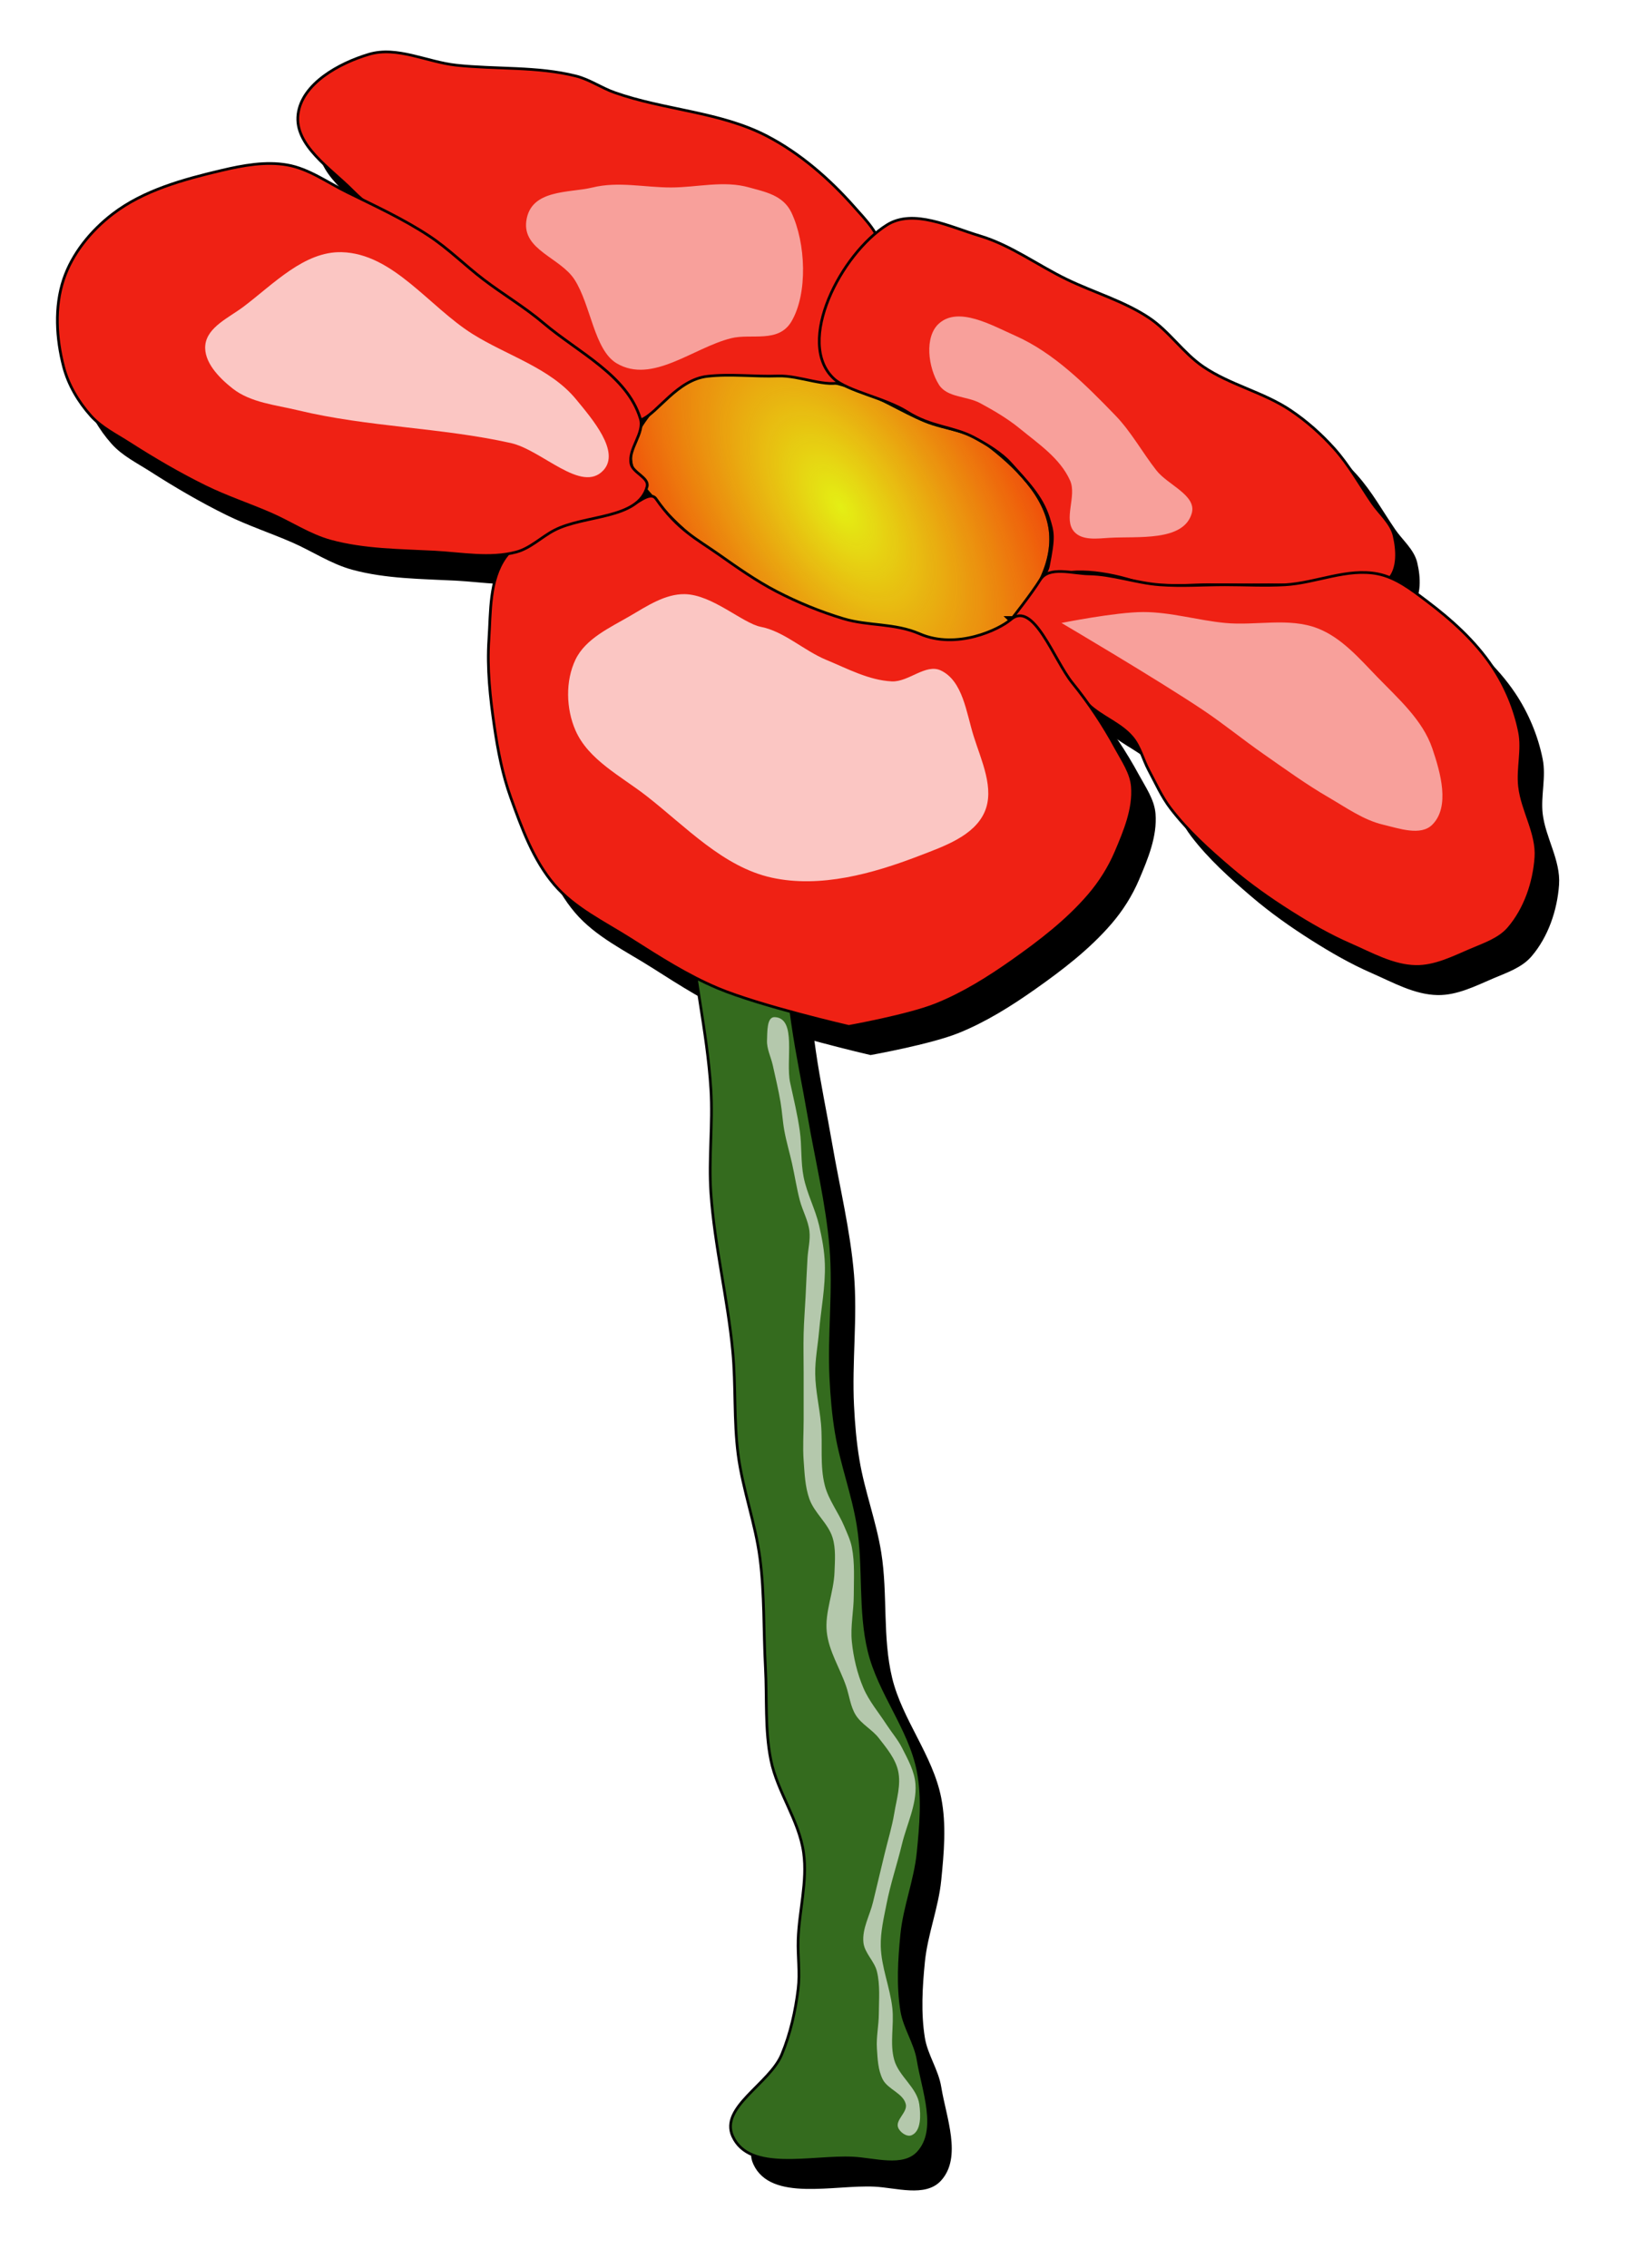 <svg xmlns="http://www.w3.org/2000/svg" viewBox="0 0 606.49 840.45"><defs><filter id="b" height="1.369" width="1.178" color-interpolation-filters="sRGB" y="-.185" x="-.089"><feGaussianBlur stdDeviation="3.441"/></filter><filter id="c" height="1.268" width="1.217" color-interpolation-filters="sRGB" y="-.134" x="-.109"><feGaussianBlur stdDeviation="4.093"/></filter><filter id="d" height="1.329" width="1.189" color-interpolation-filters="sRGB" y="-.164" x="-.094"><feGaussianBlur stdDeviation="5.555"/></filter><filter id="e" height="1.591" width="1.404" color-interpolation-filters="sRGB" y="-.296" x="-.202"><feGaussianBlur stdDeviation="13.103"/></filter><filter id="f" height="1.335" width="1.187" color-interpolation-filters="sRGB" y="-.168" x="-.093"><feGaussianBlur stdDeviation="5.823"/></filter><filter id="g" height="1.036" width="1.261" color-interpolation-filters="sRGB" y="-.018" x="-.131"><feGaussianBlur stdDeviation="3.089"/></filter><filter id="a" color-interpolation-filters="sRGB"><feGaussianBlur stdDeviation="12.015"/></filter><radialGradient id="h" gradientUnits="userSpaceOnUse" cy="108.12" cx="439.42" gradientTransform="matrix(-1 .647 -1.228 -1.9 1011.6 29.394)" r="78.313"><stop offset="0" stop-color="#e4ef14"/><stop offset="1" stop-color="#e4ef14" stop-opacity="0"/></radialGradient></defs><g transform="translate(-119.893 89.612)" filter="url(#a)"><path d="M371.43 106.65c9.937 12.322 20.886 24.429 34.286 32.857 10.332 6.498 22.46 9.833 34.286 12.857 13.049 3.337 26.563 6.632 40 5.714 6.917-.472 14.665-1.286 20-5.714 9.832-8.16 18.18-21.55 17.143-34.286-1.117-13.712-13.209-25.151-24.188-33.44-6.29-4.75-14.935-5.08-22.223-8.081-8.916-3.671-17.078-9.19-26.264-12.122-10.444-3.333-21.378-5.466-32.325-6.061-8.768-.477-18.047-1.074-26.264 2.02-6.302 2.373-11.966 6.855-16.162 12.122-4.133 5.188-8.52 11.565-8.081 18.183.413 6.226 5.877 11.094 9.794 15.951z" stroke="#000"/><path d="M405.49 142.29c-12.908 5.577-8.118 26.927-12.122 40.406-3.398 11.439-8.4 22.534-10.102 34.345-2.016 13.998-.879 28.312 0 42.426 1.35 21.676 6.732 42.974 8.081 64.65.795 12.771-.876 25.621 0 38.386 1.35 19.668 6.215 38.963 8.081 58.589 1.214 12.755.36 25.681 2.02 38.386 1.696 12.965 6.403 25.418 8.082 38.386 1.731 13.374 1.288 26.94 2.02 40.406.623 11.451-.247 23.103 2.02 34.345 2.4 11.901 10.447 22.321 12.123 34.345 1.49 10.693-1.684 21.534-2.02 32.325-.19 6.058.74 12.167 0 18.183-1.019 8.268-2.874 16.548-6.062 24.244-4.508 10.884-23.043 19.574-18.183 30.305 6.213 13.717 29.406 7.353 44.447 8.081 8.1.392 18.753 3.947 24.244-2.02 7.752-8.425 1.834-23.045 0-34.345-1.023-6.306-5.037-11.876-6.06-18.183-1.51-9.306-.93-18.902 0-28.284 1.015-10.251 5.045-20.053 6.06-30.305.996-10.052 1.95-20.393 0-30.305-3.088-15.707-14.416-28.89-18.183-44.447-3.658-15.111-1.58-31.115-4.04-46.467-1.861-11.613-6.145-22.745-8.081-34.345-1.115-6.676-1.684-13.444-2.02-20.203-.806-16.142 1.332-32.38 0-48.487-1.352-16.33-5.311-32.338-8.082-48.487-1.966-11.458-4.408-22.838-6.06-34.345-2.602-18.11-5.05-36.282-6.062-54.548-.894-16.138-1.975-32.446 0-48.487 1.357-11.023 3.831-22.064 8.081-32.325 1.503-3.628 7.16-6.331 6.061-10.102-2.526-8.675-15.95-15.705-24.244-12.122z" stroke="#000"/><path d="M371.43 106.65c9.735 11.249 21.835 20.429 34.286 28.571 10.694 6.994 22.089 13.333 34.286 17.143 12.856 4.016 26.563 6.632 40 5.714 6.917-.472 14.665-1.286 20-5.714 9.832-8.16 18.18-21.55 17.143-34.286-1.117-13.712-13.209-25.151-24.188-33.44-6.29-4.75-14.935-5.08-22.223-8.081-8.916-3.671-17.078-9.19-26.264-12.122-10.444-3.333-21.378-5.466-32.325-6.061-8.768-.477-18.047-1.074-26.264 2.02-6.302 2.373-11.966 6.855-16.162 12.122-4.133 5.188-8.52 11.565-8.081 18.183.413 6.226 5.711 11.233 9.794 15.951z" stroke="#000"/><path d="M365.68 75.963c-12.36 5.096-19.84-17.948-30.31-26.264-7.17-5.698-15-10.534-22.22-16.162-8.3-6.465-15.96-13.723-24.25-20.203C279.04 5.616 267.4.023 258.6-8.89c-8.14-8.243-21.64-16.787-20.2-28.284 1.42-11.38 15.271-18.956 26.264-22.223 10.409-3.094 21.529 2.875 32.325 4.04 14.791 1.597 30.024.393 44.447 4.041 4.972 1.258 9.31 4.343 14.142 6.061 18.478 6.57 39.177 7.101 56.569 16.162 12.312 6.415 23.134 15.86 32.325 26.264 4.206 4.762 9.398 9.848 10.102 16.162 1.58 14.182-11.751 26.338-14.142 40.406-.451 2.656 2.468 7.001 0 8.081-5.967 2.612-16.141-2.322-24.244-2.02-8.708.324-17.484-.865-26.141.123-11.156 1.272-18.39 13.575-24.366 16.04z" stroke="#000"/><path d="M436.86 60.75c-14.315-13.404 2.718-46.258 19.734-56.926 9.767-6.123 23.3.74 34.345 4.04 11.542 3.45 21.478 10.922 32.325 16.163 10.037 4.85 21.009 7.989 30.305 14.142 7.555 5 12.716 13.08 20.203 18.183 9.955 6.784 22.323 9.447 32.325 16.162 5.944 3.99 11.381 8.814 16.162 14.142 5.49 6.118 9.505 13.416 14.142 20.203 2.74 4.01 6.966 7.395 8.081 12.122 1.248 5.284 1.676 12.186-2.02 16.162-2.338 2.515-6.684 1.681-10.102 2.02-11.393 1.128-22.897 0-34.345 0-6.734 0-13.471.16-20.203 0-9.991-.238-20.313 1.607-29.947-1.429-12.01-3.784-26.991-5.4-33.876.715-1.653 1.468 1.921-3.778 2.398-6.184 2.165-10.918 1.801-12.319-.01-18.06-2.474-7.84-8.144-13.548-14.142-20.203-3.188-3.537-8.524-6.832-13.316-9.387-7.822-4.171-15.72-3.747-24.835-9.51-8.204-5.186-22.191-7.644-27.223-12.356z" stroke="#000"/><path d="M513.4 135.27c3.193-5.106 11.917-2.244 17.938-2.143 8.856.15 17.432 3.365 26.264 4.04 8.058.617 16.162 0 24.244 0 7.408 0 14.828.434 22.223 0 11.508-.674 23.036-6.273 34.345-4.04 6.802 1.344 12.647 5.926 18.183 10.102 9.124 6.882 17.884 14.748 24.244 24.244 4.871 7.274 8.385 15.66 10.102 24.244 1.32 6.604-.762 13.512 0 20.203 1.017 8.927 6.691 17.301 6.06 26.264-.657 9.357-3.99 19.147-10.101 26.264-3.537 4.12-9.153 5.94-14.142 8.081-6.461 2.773-13.173 6.168-20.203 6.061-8.518-.129-16.433-4.681-24.244-8.081-7.737-3.368-15.092-7.61-22.223-12.122-7.74-4.897-15.26-10.212-22.223-16.162-7.965-6.806-15.864-13.898-22.223-22.223-3.296-4.315-5.52-9.355-8.081-14.142-2.132-3.983-3.167-8.653-6.061-12.122-4.315-5.17-11.28-7.484-16.162-12.122-3.813-3.623-6.555-8.238-10.102-12.122-6.422-7.033-20.203-20.203-20.203-20.203h2.143s6.85-8.623 10.224-14.02z" stroke="#000"/><path d="M502.35 150.12c8.506-7.416 16.047 14.925 22.927 23.407 6.119 7.543 11.536 15.704 16.162 24.244 2.443 4.51 5.651 9.03 6.06 14.142.666 8.303-2.802 16.577-6.06 24.244-2.484 5.847-5.958 11.346-10.102 16.162-8.098 9.414-18.134 17.091-28.284 24.244-8.876 6.255-18.208 12.114-28.284 16.162-10.306 4.14-32.325 8.081-32.325 8.081s-32.968-7.615-48.487-14.142c-11.396-4.792-21.892-11.55-32.325-18.183-9.777-6.216-20.758-11.395-28.284-20.203-7.826-9.158-12.086-20.989-16.162-32.325-3.04-8.454-4.766-17.373-6.06-26.264-1.557-10.683-2.75-21.553-2.021-32.325.695-10.278.127-21.884 6.06-30.305 4.525-6.42 12.948-9.116 20.204-12.122 7.696-3.188 16.224-3.809 24.244-6.06 3.835-1.078 9.135-6.834 11.408-3.562 7.953 11.454 15.239 14.972 23.172 20.56 6.802 4.791 13.957 9.858 21.52 13.774 7.936 4.11 16.274 7.536 24.835 10.102 9.167 2.748 18.878 1.554 28.162 5.592 13.718 5.967 29.552-1.658 33.64-5.224z" stroke="#000"/><path d="M367.7 100.8c-3.239 12.231-23.119 10.325-34.345 16.162-4.817 2.505-8.895 6.688-14.142 8.081-9.763 2.593-20.217.53-30.305 0-12.848-.674-25.972-.661-38.386-4.04-7.851-2.138-14.763-6.853-22.223-10.102-8.027-3.496-16.387-6.24-24.244-10.102-9.745-4.792-19.14-10.305-28.284-16.162-4.878-3.125-10.284-5.78-14.142-10.102-4.618-5.173-8.362-11.471-10.102-18.183-2.703-10.43-3.407-22.103 0-32.325 3.194-9.584 10.165-18.1 18.183-24.244 11.514-8.824 26.288-12.83 40.406-16.162 7.892-1.864 16.254-3.407 24.244-2.02 8.017 1.39 14.926 6.5 22.223 10.101 10.267 5.065 20.743 9.866 30.305 16.162 7.203 4.743 13.347 10.931 20.203 16.162 7.282 5.556 15.24 10.235 22.223 16.162C342.13 51.065 360.33 59.52 365.21 75.605c1.655 5.457-4.61 11.172-3.449 16.754.7 3.368 6.819 5.114 5.939 8.439z" stroke="#000"/><path d="M363.65 60.392c-7.566-3.214-8.652-14.085-14.142-20.203-4.781-5.328-17.479-7.106-16.162-14.142 1.45-7.748 14.461-6.714 22.223-8.081 8.622-1.52 17.509 0 26.264 0 8.755 0 17.688-1.76 26.264 0 5.024 1.031 11.319 1.779 14.142 6.06 4.82 7.31 5.55 19.495 0 26.265-4.354 5.31-13.443 2.831-20.203 4.04-12.751 2.281-26.463 11.126-38.386 6.061z" transform="matrix(1.105 0 0 1.536 -45.38 -37.644)" filter="url(#b)"/><path d="M474.77 70.494c-3.707-5.622-5.111-15.818 0-20.203 6.723-5.768 18.115.569 26.264 4.04 13.259 5.65 24.113 16.116 34.345 26.265 5.452 5.407 9.285 12.236 14.142 18.183 3.927 4.808 13.909 8.196 12.122 14.142-2.822 9.39-18.495 7.526-28.284 8.08-4.09.232-9.346.993-12.122-2.02-3.827-4.154.978-11.767-1.407-16.887-3.42-7.337-10.873-12.104-17.234-17.11-4.21-3.314-8.929-5.962-13.683-8.428-4.553-2.362-11.32-1.78-14.142-6.061z" transform="matrix(1.078 0 0 1.123 -35.952 -16.118)" filter="url(#c)"/><path d="M521.24 151.31s35.447 20.883 52.528 32.325c7.61 5.098 14.707 10.927 22.223 16.162 7.97 5.551 15.843 11.288 24.244 16.162 6.512 3.78 12.875 8.372 20.203 10.102 5.899 1.393 13.897 4.286 18.183 0 6.667-6.667 3.036-19.358 0-28.284-3.557-10.457-12.511-18.337-20.203-26.264-6.666-6.869-13.308-14.702-22.223-18.183-10.683-4.171-22.929-.925-34.345-2.02-10.144-.974-20.114-4.04-30.305-4.04s-30.305 4.04-30.305 4.04z" filter="url(#d)"/><path d="M476.55 168.92c8.158 3.883 9.428 15.62 12.122 24.244 2.84 9.09 7.928 19.59 4.04 28.284-3.964 8.866-15.18 12.673-24.243 16.162-17.154 6.605-36.592 12.01-54.548 8.081-18.065-3.952-31.877-18.943-46.467-30.305-9.4-7.32-21.485-13.33-26.264-24.244-3.512-8.02-3.793-18.373 0-26.264 3.736-7.773 12.752-11.82 20.203-16.162 6.266-3.652 12.95-8.17 20.203-8.081 10.257.125 21.507 10.8 28.284 12.122 8.592 1.676 15.878 8.782 24.244 12.244 7.858 3.253 15.748 7.54 24.244 7.959 6.2.305 12.577-6.71 18.183-4.04z" filter="url(#e)"/><path d="M351.53 94.738c-8.089 8.773-22.698-7.505-34.345-10.102-25.936-5.782-52.963-5.878-78.792-12.122-8.28-2.002-17.551-2.812-24.244-8.081-4.992-3.93-10.82-9.85-10.102-16.162.754-6.624 8.82-10.127 14.142-14.142 11.071-8.35 22.503-20.56 36.365-20.203 19.053.49 32.349 20.165 48.487 30.305 12.814 8.05 28.784 12.546 38.386 24.244 5.951 7.25 16.46 19.368 10.102 26.264z" filter="url(#f)"/><path d="M415 297.36c8.308.377 3.946 16.16 5.714 24.286 1.29 5.931 2.723 11.846 3.572 17.857.801 5.678.31 11.519 1.428 17.143 1.22 6.13 4.294 11.771 5.715 17.857 1.094 4.69 1.99 9.473 2.142 14.286.266 8.36-1.407 16.669-2.142 25-.463 5.24-1.493 10.455-1.429 15.714.075 6.231 1.591 12.364 2.143 18.571.676 7.604-.485 15.467 1.428 22.857 1.389 5.361 5.004 9.892 7.143 15 1.077 2.57 2.32 5.123 2.857 7.857 1.151 5.845.72 11.9.715 17.857-.005 5.72-1.295 11.453-.715 17.143.598 5.86 1.97 11.727 4.286 17.143 2.104 4.92 5.659 9.083 8.572 13.571 1.869 2.88 4.157 5.51 5.714 8.572 2.185 4.297 4.685 8.76 5 13.57.495 7.551-3.221 14.789-5 22.144-1.792 7.409-4.245 14.663-5.714 22.143-1.02 5.187-2.275 10.429-2.143 15.714.193 7.749 3.425 15.153 4.285 22.857.714 6.393-1.037 13.096.715 19.286 1.712 6.052 8.44 10.195 9.285 16.429.528 3.89.755 9.887-2.857 11.429-1.765.753-4.315-1.064-5-2.858-1.075-2.813 3.49-5.627 2.857-8.571-.885-4.118-6.68-5.521-8.571-9.286-1.74-3.463-1.891-7.56-2.143-11.429-.278-4.283.693-8.565.714-12.857.027-5.243.538-10.622-.714-15.714-.94-3.827-4.6-6.793-5-10.714-.52-5.113 2.376-10 3.571-15 1.424-5.953 2.863-11.903 4.286-17.857 1.195-4.999 2.742-9.927 3.572-15 .849-5.19 2.579-10.582 1.428-15.714-1.027-4.582-4.269-8.429-7.143-12.143-2.473-3.195-6.447-5.134-8.571-8.571-1.98-3.203-2.343-7.156-3.572-10.714-2.31-6.692-6.384-12.962-7.142-20-.798-7.4 2.586-14.706 2.857-22.143.156-4.29.546-8.754-.715-12.857-1.63-5.309-6.695-9.06-8.57-14.286-1.628-4.532-1.786-9.484-2.144-14.286-.372-4.986 0-10 0-15v-17.857c0-4.762-.125-9.526 0-14.286.12-4.529.482-9.047.715-13.571.244-4.762.425-9.527.714-14.286.202-3.336 1.1-6.68.714-10-.461-3.965-2.564-7.567-3.571-11.43-1.167-4.472-1.852-9.058-2.857-13.57-.905-4.059-2.106-8.053-2.857-12.143-.652-3.544-.82-7.163-1.43-10.714-.781-4.557-1.86-9.057-2.856-13.571-.685-3.102-2.294-6.113-2.143-9.286.143-3.008-.152-8.708 2.857-8.571z" filter="url(#g)"/></g><path d="M243.456 186.162c9.937 12.322 20.886 24.429 34.286 32.857 10.332 6.498 22.46 9.833 34.286 12.857 13.049 3.337 26.563 6.632 40 5.714 6.917-.472 14.665-1.286 20-5.714 9.832-8.16 18.18-21.55 17.143-34.286-1.117-13.712-13.209-25.151-24.188-33.44-6.29-4.75-14.935-5.08-22.223-8.081-8.916-3.671-17.078-9.19-26.264-12.122-10.444-3.333-21.378-5.466-32.325-6.061-8.768-.477-18.047-1.074-26.264 2.02-6.302 2.373-11.966 6.855-16.162 12.122-4.133 5.188-8.52 11.565-8.081 18.183.413 6.226 5.877 11.094 9.794 15.951z" stroke="#000" fill="#f51007"/><path d="M277.516 221.802c-12.908 5.577-8.118 26.927-12.122 40.406-3.398 11.439-8.4 22.534-10.102 34.345-2.016 13.998-.879 28.312 0 42.426 1.35 21.676 6.732 42.974 8.081 64.65.795 12.771-.876 25.621 0 38.386 1.35 19.668 6.215 38.963 8.081 58.589 1.214 12.755.36 25.681 2.02 38.386 1.696 12.965 6.403 25.418 8.082 38.386 1.731 13.374 1.288 26.94 2.02 40.406.623 11.451-.247 23.103 2.02 34.345 2.4 11.901 10.447 22.321 12.123 34.345 1.49 10.693-1.684 21.534-2.02 32.325-.19 6.058.74 12.167 0 18.183-1.019 8.268-2.874 16.548-6.062 24.244-4.508 10.884-23.043 19.574-18.183 30.305 6.213 13.717 29.406 7.353 44.447 8.081 8.1.392 18.753 3.947 24.244-2.02 7.752-8.425 1.834-23.045 0-34.345-1.023-6.306-5.037-11.876-6.06-18.183-1.51-9.307-.93-18.902 0-28.284 1.015-10.251 5.045-20.053 6.06-30.305.996-10.052 1.95-20.393 0-30.305-3.088-15.707-14.416-28.89-18.183-44.447-3.658-15.111-1.58-31.115-4.04-46.467-1.861-11.613-6.145-22.745-8.081-34.345-1.115-6.676-1.684-13.444-2.02-20.203-.806-16.142 1.332-32.38 0-48.487-1.352-16.33-5.311-32.338-8.082-48.487-1.966-11.458-4.408-22.838-6.06-34.345-2.602-18.11-5.05-36.282-6.062-54.548-.894-16.138-1.975-32.446 0-48.487 1.357-11.023 3.831-22.064 8.081-32.325 1.503-3.628 7.16-6.332 6.061-10.102-2.526-8.675-15.95-15.705-24.244-12.122z" stroke="#000" fill="#346b1e"/><path d="M371.43 106.65c9.735 11.249 21.835 20.429 34.286 28.571 10.694 6.994 22.089 13.333 34.286 17.143 12.856 4.016 26.563 6.632 40 5.714 6.917-.472 14.665-1.286 20-5.714 9.832-8.16 18.18-21.55 17.143-34.286-1.117-13.712-13.209-25.151-24.188-33.44-6.29-4.75-14.935-5.08-22.223-8.081-8.916-3.671-17.078-9.19-26.264-12.122-10.444-3.333-21.378-5.466-32.325-6.061-8.768-.477-18.047-1.074-26.264 2.02-6.302 2.373-11.966 6.855-16.162 12.122-4.133 5.188-8.52 11.565-8.081 18.183.413 6.226 5.711 11.233 9.794 15.951z" stroke="#000" fill="url(#h)" transform="translate(-127.974 79.512)"/><path d="M237.706 155.475c-12.36 5.096-19.84-17.948-30.31-26.264-7.17-5.698-15-10.534-22.22-16.162-8.3-6.465-15.96-13.723-24.25-20.203-9.86-7.718-21.5-13.311-30.3-22.224-8.14-8.243-21.64-16.787-20.2-28.284 1.42-11.38 15.271-18.956 26.264-22.223 10.409-3.094 21.529 2.875 32.325 4.04 14.791 1.597 30.024.393 44.447 4.041 4.972 1.258 9.31 4.343 14.142 6.061 18.478 6.57 39.177 7.101 56.569 16.162 12.312 6.415 23.134 15.86 32.325 26.264 4.206 4.762 9.398 9.848 10.102 16.162 1.58 14.182-11.751 26.338-14.142 40.406-.451 2.656 2.468 7.001 0 8.081-5.967 2.612-16.141-2.322-24.244-2.02-8.708.324-17.484-.865-26.141.123-11.156 1.272-18.39 13.575-24.366 16.04z" stroke="#000" fill="#ef2114"/><path d="M308.886 140.262c-14.315-13.404 2.718-46.258 19.734-56.926 9.767-6.123 23.3.74 34.345 4.04 11.542 3.45 21.478 10.922 32.325 16.163 10.037 4.85 21.009 7.989 30.305 14.142 7.555 5 12.716 13.08 20.203 18.183 9.955 6.784 22.323 9.447 32.325 16.162 5.944 3.99 11.381 8.814 16.162 14.142 5.49 6.118 9.505 13.416 14.142 20.203 2.74 4.01 6.965 7.395 8.081 12.122 1.248 5.284 1.676 12.186-2.02 16.162-2.338 2.515-6.685 1.681-10.102 2.02-11.393 1.128-22.897 0-34.345 0-6.735 0-13.471.16-20.203 0-9.991-.238-20.313 1.607-29.947-1.429-12.01-3.784-26.991-5.4-33.876.715-1.653 1.468 1.921-3.778 2.398-6.184 2.165-10.918 1.801-12.319-.01-18.06-2.474-7.84-8.144-13.548-14.142-20.203-3.188-3.537-8.524-6.832-13.316-9.387-7.822-4.171-15.72-3.747-24.835-9.51-8.204-5.186-22.191-7.644-27.223-12.356z" stroke="#000" fill="#ef2114"/><path d="M385.426 214.782c3.193-5.106 11.917-2.244 17.938-2.143 8.856.15 17.432 3.365 26.264 4.04 8.058.617 16.162 0 24.244 0 7.408 0 14.828.434 22.223 0 11.508-.674 23.036-6.273 34.345-4.04 6.802 1.344 12.647 5.926 18.183 10.102 9.124 6.882 17.884 14.748 24.244 24.244 4.871 7.274 8.385 15.66 10.102 24.244 1.32 6.604-.762 13.512 0 20.203 1.017 8.927 6.691 17.301 6.06 26.264-.657 9.357-3.99 19.147-10.101 26.264-3.537 4.12-9.153 5.94-14.142 8.081-6.461 2.773-13.173 6.168-20.203 6.061-8.518-.129-16.433-4.681-24.244-8.081-7.737-3.368-15.092-7.61-22.223-12.122-7.74-4.897-15.26-10.212-22.223-16.162-7.965-6.806-15.864-13.898-22.223-22.223-3.296-4.315-5.52-9.355-8.081-14.142-2.132-3.983-3.167-8.653-6.061-12.122-4.315-5.17-11.28-7.484-16.162-12.122-3.813-3.623-6.555-8.238-10.102-12.122-6.423-7.033-20.203-20.203-20.203-20.203h2.143s6.85-8.623 10.224-14.02z" stroke="#000" fill="#ef2114"/><path d="M374.376 229.632c8.506-7.416 16.047 14.925 22.927 23.407 6.119 7.543 11.536 15.704 16.162 24.244 2.443 4.51 5.651 9.03 6.06 14.142.666 8.303-2.802 16.577-6.06 24.244-2.484 5.847-5.958 11.346-10.102 16.162-8.098 9.414-18.134 17.091-28.284 24.244-8.876 6.255-18.208 12.114-28.284 16.162-10.306 4.14-32.325 8.081-32.325 8.081s-32.968-7.615-48.487-14.142c-11.396-4.792-21.892-11.55-32.325-18.183-9.777-6.216-20.758-11.395-28.284-20.203-7.826-9.158-12.086-20.989-16.162-32.325-3.04-8.454-4.766-17.373-6.06-26.264-1.557-10.683-2.75-21.553-2.021-32.325.695-10.278.127-21.884 6.06-30.305 4.525-6.42 12.948-9.116 20.204-12.122 7.696-3.188 16.224-3.809 24.244-6.06 3.835-1.078 9.135-6.834 11.408-3.562 7.953 11.454 15.239 14.972 23.172 20.56 6.802 4.791 13.957 9.858 21.52 13.774 7.936 4.11 16.274 7.536 24.835 10.102 9.167 2.748 18.878 1.554 28.162 5.592 13.718 5.967 29.552-1.658 33.64-5.224z" stroke="#000" fill="#ef2114"/><path d="M239.726 180.312c-3.239 12.231-23.119 10.325-34.345 16.162-4.817 2.505-8.895 6.688-14.142 8.081-9.763 2.593-20.217.53-30.305 0-12.848-.674-25.972-.661-38.386-4.04-7.851-2.137-14.763-6.853-22.223-10.102-8.027-3.496-16.387-6.24-24.244-10.102-9.745-4.792-19.14-10.305-28.284-16.162-4.878-3.125-10.284-5.78-14.142-10.102-4.618-5.173-8.362-11.471-10.102-18.183-2.703-10.43-3.407-22.103 0-32.325 3.194-9.584 10.165-18.1 18.183-24.244 11.514-8.824 26.288-12.83 40.406-16.162 7.892-1.864 16.254-3.407 24.244-2.02 8.017 1.39 14.926 6.5 22.223 10.101 10.267 5.065 20.743 9.866 30.305 16.162 7.203 4.743 13.347 10.931 20.203 16.162 7.282 5.556 15.24 10.235 22.223 16.162 12.816 10.877 31.016 19.332 35.896 35.417 1.655 5.457-4.61 11.172-3.449 16.754.7 3.368 6.819 5.114 5.938 8.439z" stroke="#000" fill="#ef2114"/><path d="M363.65 60.392c-7.566-3.214-8.652-14.085-14.142-20.203-4.781-5.328-17.479-7.106-16.162-14.142 1.45-7.748 14.461-6.714 22.223-8.081 8.622-1.52 17.509 0 26.264 0 8.755 0 17.688-1.76 26.264 0 5.024 1.031 11.319 1.779 14.142 6.06 4.82 7.31 5.55 19.495 0 26.265-4.354 5.31-13.443 2.831-20.203 4.04-12.751 2.281-26.463 11.126-38.386 6.061z" transform="matrix(1.105 0 0 1.536 -173.354 41.868)" filter="url(#b)" fill-opacity=".572" fill="#fff"/><path d="M474.77 70.494c-3.707-5.622-5.111-15.818 0-20.203 6.723-5.768 18.115.569 26.264 4.04 13.259 5.65 24.113 16.116 34.345 26.265 5.452 5.407 9.285 12.236 14.142 18.183 3.927 4.808 13.909 8.196 12.122 14.142-2.822 9.39-18.495 7.526-28.284 8.08-4.09.232-9.346.993-12.122-2.02-3.827-4.154.978-11.767-1.407-16.887-3.42-7.337-10.873-12.104-17.234-17.11-4.21-3.314-8.929-5.962-13.683-8.428-4.553-2.362-11.32-1.78-14.142-6.061z" transform="matrix(1.078 0 0 1.123 -163.926 63.394)" filter="url(#c)" fill-opacity=".572" fill="#fff"/><path d="M521.24 151.31s35.447 20.883 52.528 32.325c7.61 5.098 14.707 10.927 22.223 16.162 7.97 5.551 15.843 11.288 24.244 16.162 6.512 3.78 12.875 8.372 20.203 10.102 5.899 1.393 13.897 4.286 18.183 0 6.667-6.667 3.036-19.358 0-28.284-3.557-10.457-12.511-18.337-20.203-26.264-6.666-6.869-13.308-14.702-22.223-18.183-10.683-4.171-22.929-.925-34.345-2.02-10.144-.974-20.114-4.04-30.305-4.04s-30.305 4.04-30.305 4.04z" filter="url(#d)" fill-opacity=".572" fill="#fff" transform="translate(-127.974 79.512)"/><path d="M476.55 168.92c8.158 3.883 9.428 15.62 12.122 24.244 2.84 9.09 7.928 19.59 4.04 28.284-3.964 8.866-15.18 12.673-24.243 16.162-17.154 6.605-36.592 12.01-54.548 8.081-18.065-3.952-31.877-18.943-46.467-30.305-9.4-7.32-21.485-13.33-26.264-24.244-3.512-8.02-3.793-18.373 0-26.264 3.736-7.773 12.752-11.82 20.203-16.162 6.266-3.652 12.95-8.17 20.203-8.081 10.257.125 21.507 10.8 28.284 12.122 8.592 1.676 15.878 8.782 24.244 12.244 7.858 3.253 15.748 7.54 24.244 7.959 6.2.305 12.577-6.71 18.183-4.04z" filter="url(#e)" fill-opacity=".745" fill="#fff" transform="translate(-127.974 79.512)"/><path d="M351.53 94.738c-8.089 8.773-22.698-7.505-34.345-10.102-25.936-5.782-52.963-5.878-78.792-12.122-8.28-2.002-17.551-2.812-24.244-8.081-4.992-3.93-10.82-9.85-10.102-16.162.754-6.624 8.82-10.127 14.142-14.142 11.071-8.35 22.503-20.56 36.365-20.203 19.053.49 32.349 20.165 48.487 30.305 12.814 8.05 28.784 12.546 38.386 24.244 5.951 7.25 16.46 19.368 10.102 26.264z" filter="url(#f)" fill-opacity=".745" fill="#fff" transform="translate(-127.974 79.512)"/><path d="M415 297.36c8.308.377 3.946 16.16 5.714 24.286 1.29 5.931 2.723 11.846 3.572 17.857.801 5.678.31 11.519 1.428 17.143 1.22 6.13 4.294 11.771 5.715 17.857 1.094 4.69 1.99 9.473 2.142 14.286.266 8.36-1.407 16.669-2.142 25-.463 5.24-1.493 10.455-1.429 15.714.075 6.231 1.591 12.364 2.143 18.571.676 7.604-.485 15.467 1.428 22.857 1.389 5.361 5.004 9.892 7.143 15 1.077 2.57 2.32 5.123 2.857 7.857 1.151 5.845.72 11.9.715 17.857-.005 5.72-1.295 11.453-.715 17.143.598 5.86 1.97 11.727 4.286 17.143 2.104 4.92 5.659 9.083 8.572 13.571 1.869 2.88 4.157 5.51 5.714 8.572 2.185 4.297 4.685 8.76 5 13.57.495 7.551-3.221 14.789-5 22.144-1.792 7.409-4.245 14.663-5.714 22.143-1.02 5.187-2.275 10.429-2.143 15.714.193 7.749 3.425 15.153 4.285 22.857.714 6.393-1.037 13.096.715 19.286 1.712 6.052 8.44 10.195 9.285 16.429.528 3.89.755 9.887-2.857 11.429-1.765.753-4.315-1.064-5-2.858-1.075-2.813 3.49-5.627 2.857-8.571-.885-4.118-6.68-5.521-8.571-9.286-1.74-3.463-1.891-7.56-2.143-11.429-.278-4.283.693-8.565.714-12.857.027-5.243.538-10.622-.714-15.714-.94-3.827-4.6-6.793-5-10.714-.52-5.113 2.376-10 3.571-15 1.424-5.953 2.863-11.903 4.286-17.857 1.195-4.999 2.742-9.927 3.572-15 .849-5.19 2.579-10.582 1.428-15.714-1.027-4.582-4.269-8.429-7.143-12.143-2.473-3.195-6.447-5.134-8.571-8.571-1.98-3.203-2.343-7.156-3.572-10.714-2.31-6.692-6.384-12.962-7.142-20-.798-7.4 2.586-14.706 2.857-22.143.156-4.29.546-8.754-.715-12.857-1.63-5.309-6.695-9.06-8.57-14.286-1.628-4.532-1.786-9.484-2.144-14.286-.372-4.986 0-10 0-15v-17.857c0-4.762-.125-9.526 0-14.286.12-4.529.482-9.047.715-13.571.244-4.762.425-9.527.714-14.286.202-3.336 1.1-6.68.714-10-.461-3.965-2.564-7.567-3.571-11.43-1.167-4.472-1.852-9.058-2.857-13.57-.905-4.059-2.106-8.053-2.857-12.143-.652-3.544-.82-7.163-1.43-10.714-.781-4.557-1.86-9.057-2.856-13.571-.685-3.102-2.294-6.113-2.143-9.286.143-3.008-.152-8.708 2.857-8.571z" filter="url(#g)" fill-opacity=".63" fill="#fff" transform="translate(-127.974 79.512)"/></svg>